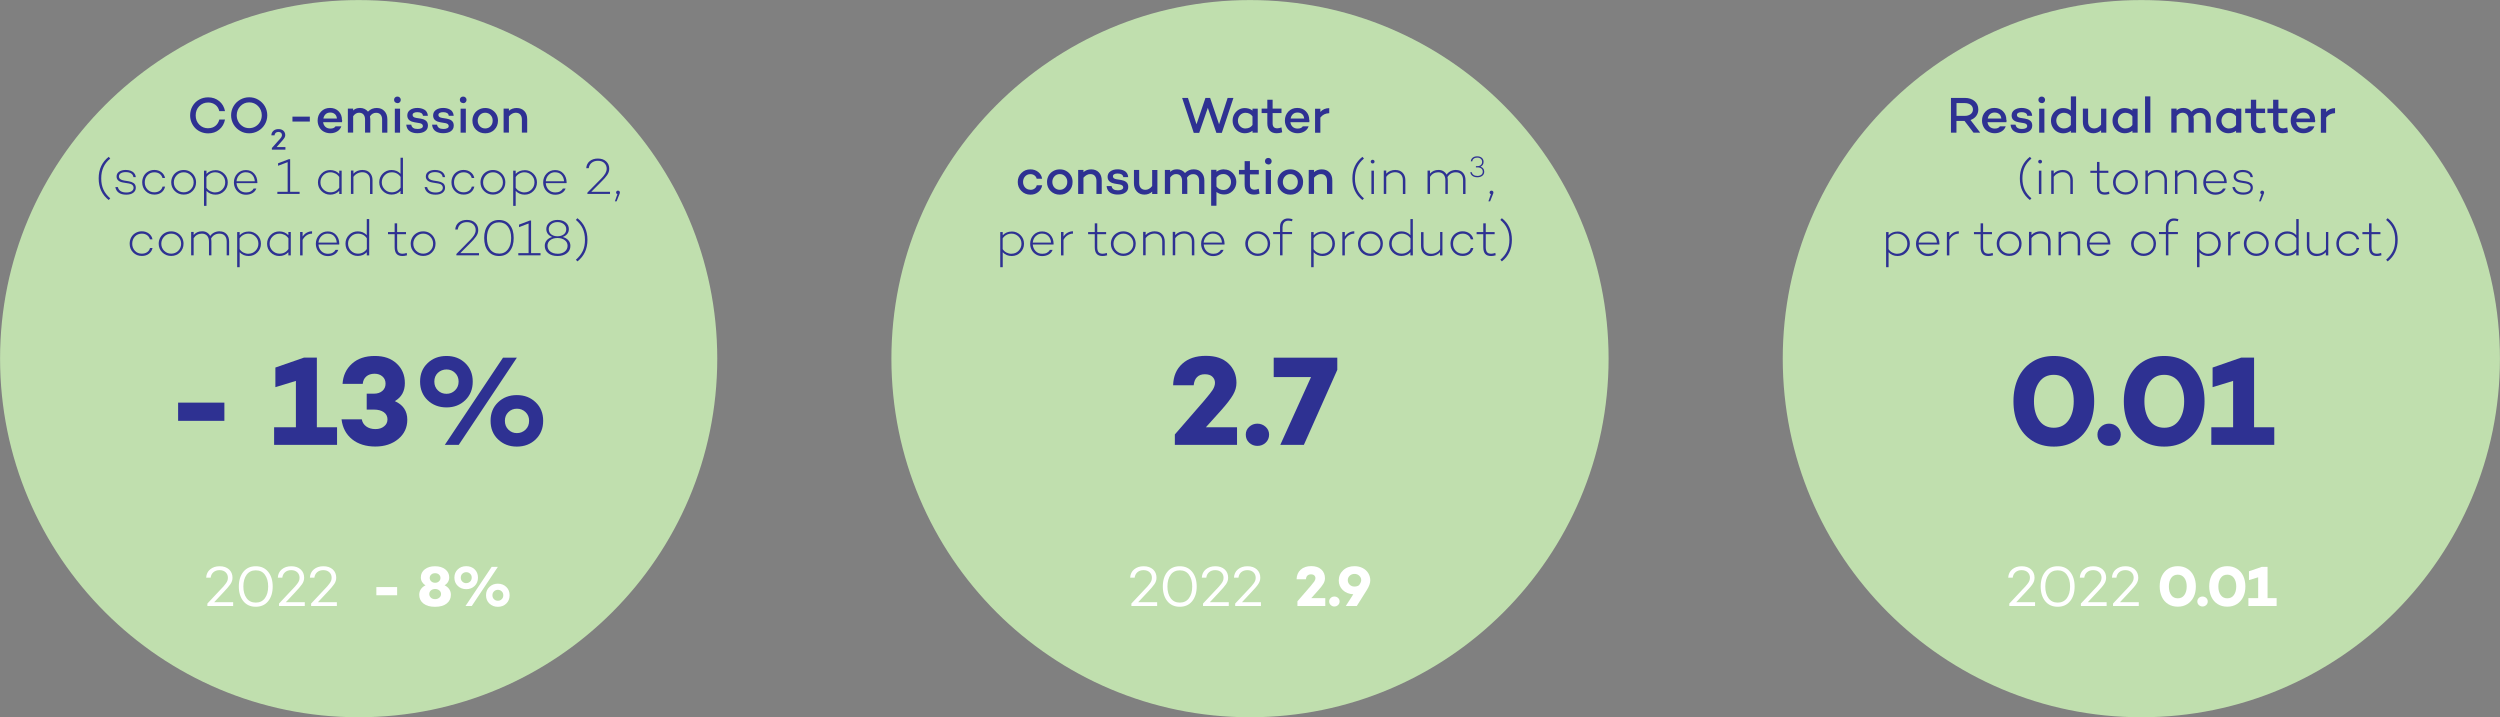 <?xml version="1.0" encoding="UTF-8"?>
<svg id="Layer_2" data-name="Layer 2" xmlns="http://www.w3.org/2000/svg" viewBox="0 0 391.18 112.24">
  <rect x="0" y="0" width="391.18" height="112.24" fill="#808080" stroke="none"/>
  <defs>
    <style>
      .cls-1 {
        fill: #c0dfae;
      }

      .cls-1, .cls-2, .cls-3 {
        stroke-width: 0px;
      }

      .cls-2 {
        fill: #2e3192;
      }

      .cls-3 {
        fill: #fff;
      }
    </style>
  </defs>
  <g id="Laag_1" data-name="Laag 1">
    <g>
      <circle class="cls-1" cx="56.12" cy="56.12" r="56.11"/>
      <circle class="cls-1" cx="195.59" cy="56.12" r="56.11"/>
      <circle class="cls-1" cx="335.06" cy="56.12" r="56.11"/>
      <g>
        <path class="cls-3" d="M33.52,94.23h2.96v.59h-4.03v-.38l1.98-2.11c.24-.25.41-.44.53-.56.11-.13.24-.28.36-.45.13-.17.22-.33.27-.48.05-.14.07-.29.07-.45,0-.34-.12-.62-.35-.84-.23-.22-.55-.34-.96-.34-.38,0-.7.11-.95.32-.25.21-.39.5-.44.86h-.7c.03-.54.23-.98.62-1.3s.88-.49,1.49-.49,1.11.17,1.47.5.54.77.54,1.29c0,.35-.1.68-.31.99s-.56.73-1.06,1.25l-1.49,1.59Z"/>
        <path class="cls-3" d="M38.08,89.47c.47-.58,1.12-.87,1.94-.87s1.47.29,1.94.87c.47.58.71,1.35.71,2.3s-.24,1.72-.71,2.3c-.47.58-1.12.87-1.94.87s-1.47-.29-1.94-.87-.71-1.35-.71-2.3.24-1.72.71-2.3ZM38.59,93.6c.34.46.81.69,1.43.69s1.09-.23,1.43-.69.51-1.07.51-1.83-.17-1.37-.51-1.84-.82-.69-1.43-.69-1.09.23-1.43.69c-.34.46-.51,1.08-.51,1.84s.17,1.37.51,1.83Z"/>
        <path class="cls-3" d="M44.73,94.23h2.96v.59h-4.03v-.38l1.98-2.11c.24-.25.41-.44.53-.56.11-.13.24-.28.36-.45.13-.17.22-.33.27-.48.05-.14.07-.29.07-.45,0-.34-.12-.62-.35-.84-.23-.22-.55-.34-.96-.34-.38,0-.7.11-.95.32-.25.21-.39.5-.44.86h-.7c.03-.54.23-.98.62-1.3s.88-.49,1.49-.49,1.11.17,1.47.5.54.77.54,1.29c0,.35-.1.68-.31.99s-.56.73-1.06,1.25l-1.49,1.59Z"/>
        <path class="cls-3" d="M49.75,94.23h2.96v.59h-4.03v-.38l1.98-2.11c.24-.25.41-.44.53-.56.11-.13.24-.28.36-.45.13-.17.22-.33.27-.48.05-.14.07-.29.07-.45,0-.34-.12-.62-.35-.84-.23-.22-.55-.34-.96-.34-.38,0-.7.11-.95.32-.25.21-.39.5-.44.86h-.7c.03-.54.23-.98.62-1.3s.88-.49,1.49-.49,1.11.17,1.47.5.54.77.54,1.29c0,.35-.1.68-.31.99s-.56.73-1.06,1.25l-1.49,1.59Z"/>
        <path class="cls-3" d="M58.89,91.86h3.25v1.28h-3.25v-1.28Z"/>
        <path class="cls-3" d="M69.57,91.58c.31.16.56.36.73.62.17.26.25.54.25.86,0,.58-.22,1.04-.66,1.38s-1.04.51-1.82.51-1.37-.17-1.81-.51-.66-.8-.66-1.38c0-.32.08-.61.25-.86.17-.25.41-.46.73-.62-.23-.13-.41-.31-.54-.52-.13-.21-.19-.45-.19-.72,0-.52.21-.94.62-1.26s.95-.48,1.6-.48,1.19.16,1.6.48c.41.32.62.74.62,1.26s-.24.95-.72,1.24ZM67.42,93.52c.17.15.39.23.66.23s.48-.08.66-.23c.18-.15.27-.34.27-.57s-.09-.41-.26-.56c-.18-.15-.4-.23-.66-.23s-.49.08-.66.22c-.17.15-.26.34-.26.57s.09.42.26.57ZM68.69,89.9c-.16-.14-.36-.21-.61-.21s-.45.07-.6.21c-.16.14-.24.32-.24.53s.08.39.24.54c.16.14.36.22.6.22s.44-.07.6-.22c.16-.15.24-.32.24-.54s-.08-.39-.24-.53Z"/>
        <path class="cls-3" d="M72.96,88.59c.53,0,.97.17,1.31.5.35.33.52.77.52,1.29s-.17.96-.52,1.3c-.35.34-.79.51-1.31.51s-.98-.17-1.33-.51c-.35-.34-.53-.77-.53-1.3s.18-.96.53-1.29c.35-.34.79-.5,1.33-.5ZM72.96,91.24c.23,0,.43-.08.6-.24s.25-.37.25-.62-.08-.45-.25-.61c-.17-.16-.37-.24-.6-.24s-.44.08-.61.24-.25.36-.25.62.08.46.25.62c.17.16.37.24.61.24ZM77.9,88.7l-4.08,6.12h-.98l4.09-6.12h.97ZM77.9,91.33c.53,0,.97.17,1.32.51.35.34.52.77.52,1.3s-.17.96-.52,1.3c-.35.34-.79.51-1.32.51s-.97-.17-1.32-.51c-.35-.34-.53-.77-.53-1.3s.17-.96.53-1.3c.35-.34.79-.51,1.32-.51ZM77.3,93.76c.16.16.36.24.6.24s.44-.08.6-.24c.17-.16.25-.37.25-.62s-.08-.45-.25-.61c-.17-.16-.37-.24-.6-.24s-.43.08-.6.24c-.16.16-.25.36-.25.61s.08.46.25.62Z"/>
      </g>
      <g>
        <path class="cls-3" d="M178.1,94.23h2.96v.59h-4.03v-.38l1.98-2.11c.24-.25.41-.44.53-.56.11-.13.24-.28.36-.45.13-.17.22-.33.27-.48.05-.14.07-.29.07-.45,0-.34-.12-.62-.35-.84-.23-.22-.55-.34-.96-.34-.38,0-.7.11-.95.32-.25.21-.39.5-.44.86h-.7c.03-.54.23-.98.62-1.3s.88-.49,1.49-.49,1.11.17,1.47.5.54.77.54,1.29c0,.35-.1.68-.31.99s-.56.73-1.06,1.25l-1.49,1.59Z"/>
        <path class="cls-3" d="M182.66,89.47c.47-.58,1.12-.87,1.94-.87s1.47.29,1.94.87c.47.58.71,1.35.71,2.3s-.24,1.72-.71,2.3c-.47.58-1.12.87-1.94.87s-1.47-.29-1.94-.87-.71-1.35-.71-2.3.24-1.72.71-2.3ZM183.18,93.6c.34.46.81.69,1.43.69s1.09-.23,1.43-.69.51-1.07.51-1.83-.17-1.37-.51-1.84-.82-.69-1.43-.69-1.09.23-1.43.69c-.34.46-.51,1.08-.51,1.84s.17,1.37.51,1.83Z"/>
        <path class="cls-3" d="M189.31,94.23h2.96v.59h-4.03v-.38l1.98-2.11c.24-.25.41-.44.53-.56.11-.13.24-.28.36-.45.13-.17.22-.33.27-.48.05-.14.07-.29.07-.45,0-.34-.12-.62-.35-.84-.23-.22-.55-.34-.96-.34-.38,0-.7.11-.95.32-.25.21-.39.5-.44.86h-.7c.03-.54.23-.98.62-1.3s.88-.49,1.49-.49,1.11.17,1.47.5.54.77.54,1.29c0,.35-.1.68-.31.99s-.56.73-1.06,1.25l-1.49,1.59Z"/>
        <path class="cls-3" d="M194.34,94.23h2.96v.59h-4.03v-.38l1.98-2.11c.24-.25.41-.44.53-.56.11-.13.24-.28.36-.45.13-.17.22-.33.27-.48.05-.14.07-.29.07-.45,0-.34-.12-.62-.35-.84-.23-.22-.55-.34-.96-.34-.38,0-.7.11-.95.32-.25.21-.39.5-.44.86h-.7c.03-.54.23-.98.62-1.3s.88-.49,1.49-.49,1.11.17,1.47.5.54.77.54,1.29c0,.35-.1.68-.31.99-.2.32-.56.73-1.06,1.25l-1.49,1.59Z"/>
        <path class="cls-3" d="M205.19,93.59h2.18v1.23h-4.36v-.73l2.06-2.38c.31-.37.5-.61.58-.73.12-.19.18-.35.18-.51,0-.17-.06-.31-.18-.43-.12-.12-.3-.17-.53-.17s-.41.07-.55.2c-.13.13-.21.33-.24.57h-1.45c.02-.63.23-1.13.64-1.5.41-.37.96-.56,1.65-.56s1.2.18,1.58.53.57.81.57,1.37c0,.28-.08.56-.24.84-.16.28-.43.63-.82,1.06l-1.08,1.21Z"/>
        <path class="cls-3" d="M208.79,94.9c-.22,0-.41-.08-.57-.23-.16-.15-.24-.34-.24-.56s.08-.4.24-.55c.16-.15.35-.22.57-.22s.42.07.58.22c.16.15.24.33.24.55s-.08.41-.24.56c-.16.15-.36.23-.58.23Z"/>
        <path class="cls-3" d="M211.94,88.59c.48,0,.91.1,1.29.3.38.2.67.47.87.8.2.34.31.71.31,1.12s-.17.92-.52,1.48l-1.59,2.53h-1.72l1.17-1.83c-.67-.04-1.22-.26-1.64-.66-.42-.41-.63-.9-.63-1.49,0-.65.23-1.18.69-1.61.46-.43,1.05-.64,1.78-.64ZM212.66,91.57l.04-.07c.2-.28.29-.52.29-.73,0-.26-.1-.49-.3-.68s-.45-.29-.75-.29-.55.1-.75.29c-.2.19-.3.42-.3.69s.1.5.29.7c.2.2.45.3.75.3s.53-.07.72-.21Z"/>
      </g>
      <g>
        <path class="cls-3" d="M315.47,94.23h2.96v.59h-4.03v-.38l1.98-2.11c.24-.25.41-.44.53-.56.11-.13.24-.28.37-.45.13-.17.22-.33.27-.48.05-.14.08-.29.08-.45,0-.34-.12-.62-.35-.84-.23-.22-.55-.34-.96-.34-.38,0-.7.11-.95.32-.25.21-.39.5-.44.86h-.7c.03-.54.23-.98.62-1.3s.88-.49,1.49-.49,1.12.17,1.47.5.54.77.54,1.29c0,.35-.1.68-.31.99-.2.32-.56.73-1.06,1.25l-1.49,1.59Z"/>
        <path class="cls-3" d="M320.02,89.47c.47-.58,1.12-.87,1.95-.87s1.47.29,1.94.87c.47.58.71,1.35.71,2.3s-.24,1.72-.71,2.3c-.47.58-1.12.87-1.94.87s-1.47-.29-1.95-.87c-.47-.58-.71-1.35-.71-2.3s.24-1.72.71-2.3ZM320.54,93.6c.34.46.81.69,1.43.69s1.09-.23,1.43-.69.51-1.07.51-1.83-.17-1.37-.51-1.84-.82-.69-1.43-.69-1.09.23-1.43.69c-.34.46-.51,1.08-.51,1.84s.17,1.37.51,1.83Z"/>
        <path class="cls-3" d="M326.67,94.23h2.96v.59h-4.03v-.38l1.98-2.11c.24-.25.41-.44.53-.56.11-.13.24-.28.37-.45.13-.17.22-.33.27-.48.05-.14.08-.29.08-.45,0-.34-.12-.62-.35-.84-.23-.22-.55-.34-.96-.34-.38,0-.7.11-.95.32-.25.21-.39.5-.44.86h-.7c.03-.54.23-.98.62-1.3s.88-.49,1.49-.49,1.12.17,1.47.5.54.77.54,1.29c0,.35-.1.68-.31.99-.2.32-.56.73-1.06,1.25l-1.49,1.59Z"/>
        <path class="cls-3" d="M331.7,94.23h2.96v.59h-4.03v-.38l1.98-2.11c.24-.25.41-.44.53-.56.11-.13.24-.28.37-.45.13-.17.22-.33.27-.48.05-.14.08-.29.08-.45,0-.34-.12-.62-.35-.84-.23-.22-.55-.34-.96-.34-.38,0-.7.11-.95.32-.25.21-.39.5-.44.86h-.7c.03-.54.23-.98.62-1.3s.88-.49,1.49-.49,1.12.17,1.47.5.54.77.54,1.29c0,.35-.1.68-.31.99-.2.32-.56.73-1.06,1.25l-1.49,1.59Z"/>
        <path class="cls-3" d="M339.25,89c.43-.27.93-.41,1.51-.41s1.08.14,1.51.41.76.65.98,1.12.34,1.03.34,1.64-.11,1.17-.34,1.64-.55.85-.98,1.12-.93.41-1.51.41-1.08-.14-1.51-.41-.76-.65-.98-1.12-.34-1.03-.34-1.64.11-1.17.34-1.64.55-.85.98-1.12ZM339.73,93.11c.24.34.59.51,1.03.51s.79-.17,1.03-.51c.24-.34.37-.79.37-1.34s-.12-1-.37-1.34c-.25-.34-.59-.51-1.03-.51s-.79.17-1.03.51c-.24.34-.36.79-.36,1.34s.12,1,.36,1.34Z"/>
        <path class="cls-3" d="M344.63,94.9c-.22,0-.41-.08-.57-.23-.16-.15-.24-.34-.24-.56s.08-.4.24-.55c.16-.15.35-.22.57-.22s.42.07.58.22c.16.15.24.33.24.55s-.08.41-.24.56c-.16.15-.36.23-.58.23Z"/>
        <path class="cls-3" d="M347,89c.43-.27.93-.41,1.51-.41s1.08.14,1.51.41.76.65.98,1.12.34,1.03.34,1.64-.11,1.17-.34,1.64-.55.85-.98,1.12-.93.41-1.51.41-1.08-.14-1.51-.41-.76-.65-.98-1.12-.34-1.03-.34-1.64.11-1.17.34-1.64.55-.85.98-1.12ZM347.48,93.11c.24.34.59.51,1.03.51s.79-.17,1.03-.51c.24-.34.37-.79.37-1.34s-.12-1-.37-1.34c-.25-.34-.59-.51-1.03-.51s-.79.17-1.03.51c-.24.34-.37.79-.37,1.34s.12,1,.37,1.34Z"/>
        <path class="cls-3" d="M354.81,93.59h1.42v1.23h-4.42v-1.23h1.53v-3.26l-1.44.44v-1.38l2-.69h.91v4.89Z"/>
      </g>
      <g>
        <path class="cls-2" d="M27.87,63h7.24v2.85h-7.24v-2.85Z"/>
        <path class="cls-2" d="M49.57,66.86h3.17v2.75h-9.85v-2.75h3.41v-7.26l-3.21.98v-3.07l4.46-1.55h2.03v10.9Z"/>
        <path class="cls-2" d="M61.79,62.77c1.29.58,1.94,1.54,1.94,2.91,0,1.22-.47,2.23-1.41,3.01s-2.13,1.18-3.59,1.18-2.7-.38-3.64-1.14-1.49-1.8-1.65-3.12h3.17c.08.46.31.83.69,1.11s.86.42,1.44.42,1-.14,1.36-.43c.36-.28.53-.65.53-1.1s-.19-.84-.57-1.11c-.38-.27-.9-.41-1.55-.41h-1.13v-2.49h1.13c.56,0,1-.15,1.33-.44.33-.29.49-.67.49-1.13s-.16-.84-.48-1.12-.73-.43-1.23-.43c-.54,0-.98.14-1.31.43-.33.29-.51.67-.55,1.16h-3.16c.08-1.3.57-2.35,1.47-3.16.9-.81,2.09-1.21,3.57-1.21s2.56.39,3.42,1.18c.86.79,1.29,1.81,1.29,3.07s-.52,2.2-1.56,2.81Z"/>
        <path class="cls-2" d="M69.87,55.7c1.18,0,2.15.37,2.93,1.12s1.17,1.71,1.17,2.89-.39,2.15-1.17,2.91c-.78.75-1.75,1.13-2.93,1.13s-2.18-.38-2.96-1.13c-.78-.75-1.18-1.72-1.18-2.91s.39-2.14,1.18-2.89c.78-.75,1.77-1.12,2.96-1.12ZM69.87,61.62c.52,0,.96-.18,1.33-.54.37-.36.56-.82.56-1.37s-.19-1.01-.56-1.37c-.37-.36-.82-.53-1.33-.53s-.99.18-1.36.53c-.37.35-.55.81-.55,1.37s.19,1.02.56,1.38c.37.36.82.53,1.35.53ZM80.88,55.96l-9.1,13.65h-2.18l9.11-13.65h2.17ZM80.88,61.82c1.18,0,2.16.38,2.94,1.13.78.75,1.17,1.71,1.17,2.89s-.39,2.15-1.17,2.91c-.78.75-1.76,1.13-2.95,1.13s-2.15-.38-2.94-1.13-1.17-1.72-1.17-2.91.39-2.14,1.17-2.89c.78-.75,1.76-1.13,2.94-1.13ZM79.55,67.23c.37.36.81.54,1.33.54s.97-.18,1.35-.54c.38-.36.56-.82.56-1.39s-.19-1-.56-1.36c-.38-.36-.83-.53-1.35-.53s-.97.18-1.33.53c-.37.36-.55.81-.55,1.36s.18,1.03.55,1.39Z"/>
      </g>
      <g>
        <path class="cls-2" d="M188.69,66.86h4.87v2.75h-9.73v-1.63l4.6-5.3c.69-.82,1.12-1.36,1.29-1.63.26-.41.39-.79.39-1.14,0-.38-.13-.7-.4-.96-.26-.26-.66-.39-1.19-.39s-.92.15-1.22.45c-.3.3-.47.72-.52,1.27h-3.22c.04-1.41.51-2.53,1.43-3.36.91-.83,2.14-1.24,3.69-1.24s2.69.4,3.53,1.19c.84.79,1.26,1.81,1.26,3.05,0,.63-.18,1.25-.54,1.87-.36.62-.97,1.41-1.82,2.37l-2.41,2.68Z"/>
        <path class="cls-2" d="M196.74,69.77c-.5,0-.92-.17-1.28-.5-.36-.34-.53-.76-.53-1.26s.18-.89.53-1.22c.36-.33.78-.5,1.28-.5s.94.17,1.3.5.54.74.54,1.22-.18.92-.54,1.26c-.36.34-.79.5-1.3.5Z"/>
        <path class="cls-2" d="M199.29,55.96h9.96v1.91l-5.23,11.74h-3.69l4.81-10.61h-5.84v-3.04Z"/>
      </g>
      <g>
        <path class="cls-2" d="M318,56.61c.96-.61,2.08-.91,3.37-.91s2.41.3,3.37.91c.96.61,1.69,1.44,2.19,2.51.5,1.07.75,2.29.75,3.67s-.25,2.6-.75,3.67-1.23,1.9-2.19,2.51c-.96.61-2.08.91-3.37.91s-2.41-.3-3.37-.91c-.96-.61-1.69-1.44-2.2-2.51s-.75-2.29-.75-3.67.25-2.6.75-3.67c.5-1.06,1.23-1.9,2.2-2.51ZM319.07,65.78c.54.76,1.31,1.15,2.29,1.15s1.75-.38,2.3-1.15c.54-.76.82-1.76.82-2.99s-.27-2.22-.82-2.99c-.55-.76-1.31-1.15-2.3-1.15s-1.75.38-2.29,1.15c-.54.76-.81,1.76-.81,2.99s.27,2.22.81,2.99Z"/>
        <path class="cls-2" d="M330,69.77c-.5,0-.92-.17-1.28-.5-.36-.34-.53-.76-.53-1.26s.18-.89.53-1.22c.36-.33.78-.5,1.28-.5s.94.17,1.3.5c.36.33.54.74.54,1.22s-.18.92-.54,1.26c-.36.34-.79.5-1.3.5Z"/>
        <path class="cls-2" d="M335.27,56.61c.96-.61,2.08-.91,3.37-.91s2.41.3,3.37.91c.96.61,1.69,1.44,2.19,2.51.5,1.07.75,2.29.75,3.67s-.25,2.6-.75,3.67-1.23,1.9-2.19,2.51c-.96.61-2.08.91-3.37.91s-2.41-.3-3.37-.91c-.96-.61-1.69-1.44-2.2-2.51s-.75-2.29-.75-3.67.25-2.6.75-3.67c.5-1.06,1.23-1.9,2.2-2.51ZM336.35,65.78c.54.76,1.31,1.15,2.29,1.15s1.75-.38,2.3-1.15c.54-.76.82-1.76.82-2.99s-.27-2.22-.82-2.99c-.55-.76-1.31-1.15-2.3-1.15s-1.75.38-2.29,1.15c-.54.76-.81,1.76-.81,2.99s.27,2.22.81,2.99Z"/>
        <path class="cls-2" d="M352.69,66.86h3.17v2.75h-9.85v-2.75h3.41v-7.26l-3.21.98v-3.07l4.46-1.55h2.03v10.9Z"/>
      </g>
      <g>
        <path class="cls-2" d="M32.58,20.06c.45,0,.82-.12,1.12-.36s.51-.57.62-1h.89c-.13.66-.43,1.18-.91,1.58s-1.05.59-1.73.59c-.39,0-.75-.07-1.1-.21s-.65-.34-.9-.59-.45-.55-.6-.9-.22-.73-.22-1.12c0-.53.13-1.02.38-1.45s.59-.77,1.02-1.01.9-.36,1.42-.36c.68,0,1.25.2,1.73.59s.78.91.91,1.57h-.89c-.11-.42-.31-.76-.62-.99s-.68-.36-1.12-.36c-.56,0-1.03.19-1.4.57s-.56.86-.56,1.45.19,1.06.56,1.44.84.57,1.4.57Z"/>
        <path class="cls-2" d="M37.57,15.6c.44-.25.91-.38,1.42-.38s.99.12,1.42.38.78.59,1.03,1.02.38.91.38,1.42-.13.99-.38,1.42-.6.77-1.03,1.02-.91.38-1.42.38-.99-.12-1.42-.38-.78-.59-1.03-1.02-.38-.91-.38-1.42.13-.99.38-1.42.6-.77,1.03-1.02ZM37.99,19.78c.3.18.63.27,1,.27s.7-.09,1-.27.54-.42.71-.73.26-.64.26-1.01c0-.56-.19-1.04-.57-1.43s-.84-.59-1.39-.59-1.02.2-1.39.59-.57.87-.57,1.43c0,.37.09.7.26,1.01s.41.55.71.73Z"/>
        <path class="cls-2" d="M43.27,23.01h1.39v.41h-2.12v-.26l1.01-1.14c.09-.1.16-.17.2-.21s.09-.1.15-.18.1-.13.13-.18.04-.1.06-.15c.02-.06.03-.12.03-.17,0-.14-.05-.26-.14-.35-.1-.09-.23-.14-.42-.14s-.31.05-.42.14c-.11.1-.17.23-.19.4h-.49c0-.29.12-.53.32-.71.2-.18.47-.27.8-.27.17,0,.32.02.45.07s.24.12.33.2c.09.08.15.18.2.3.05.11.07.23.07.36,0,.09-.01.17-.04.25-.02.08-.07.17-.13.26-.06.09-.13.18-.2.26s-.16.19-.29.33l-.69.78Z"/>
        <path class="cls-2" d="M45.76,18.25h2.72v.77h-2.72v-.77Z"/>
        <path class="cls-2" d="M53.54,18.78c0,.14,0,.26-.02.34h-.02s0,0,0,0h-2.94c.04.3.16.54.35.72s.46.28.79.28c.38,0,.65-.12.8-.35h.91c-.12.34-.33.6-.64.79s-.67.29-1.08.29c-.39,0-.73-.09-1.04-.26s-.54-.41-.7-.71-.25-.64-.25-1.01c0-.56.18-1.03.54-1.41s.83-.57,1.39-.57,1,.17,1.35.52.53.8.53,1.36ZM52.39,17.85c-.18-.16-.42-.24-.72-.24s-.54.09-.72.26-.3.4-.35.68h2.12c-.03-.3-.14-.54-.32-.7Z"/>
        <path class="cls-2" d="M59,16.9c.47,0,.85.16,1.15.48s.46.75.46,1.28v2.1h-.82v-2.05c0-.34-.08-.6-.25-.79s-.4-.27-.7-.27c-.38,0-.7.18-.95.55.03.16.05.31.05.45v2.1h-.82v-2.05c0-.34-.08-.6-.25-.79s-.4-.27-.7-.27c-.35,0-.65.18-.91.54v2.57h-.83v-3.76h.83v.3c.14-.14.29-.24.46-.3s.37-.1.62-.1.49.05.7.15.39.24.54.43c.2-.2.41-.35.63-.44s.49-.14.81-.14Z"/>
        <path class="cls-2" d="M62.19,16.13c-.15,0-.28-.05-.38-.14s-.15-.22-.15-.37.05-.27.15-.37.23-.14.38-.14.27.05.37.15.15.22.15.37-.05.27-.15.37-.23.15-.37.15ZM61.78,17h.82v3.76h-.82v-3.76Z"/>
        <path class="cls-2" d="M64.35,19.52c.04.23.15.39.31.5s.39.16.69.16c.25,0,.45-.04.6-.12s.22-.19.22-.34c0-.11-.04-.21-.13-.29s-.21-.13-.37-.16l-.83-.14c-.15-.03-.29-.06-.42-.11s-.24-.12-.35-.2-.19-.19-.25-.31-.09-.27-.09-.44c0-.36.14-.65.43-.86s.67-.32,1.14-.32c.2,0,.38.02.56.06s.34.1.51.19.3.21.4.38.17.37.18.6h-.77c-.02-.2-.11-.34-.26-.43s-.36-.14-.62-.14c-.24,0-.42.04-.55.12s-.19.18-.19.32c0,.25.19.4.58.46l.7.11c.16.03.3.07.42.11s.24.11.35.19.2.19.26.32.09.28.09.46c0,.39-.15.68-.45.89s-.7.31-1.19.31c-.18,0-.35-.01-.51-.04s-.31-.08-.46-.14-.27-.15-.38-.25-.2-.23-.27-.38-.11-.33-.13-.52h.77Z"/>
        <path class="cls-2" d="M68.39,19.52c.04.23.15.39.31.5s.39.16.69.16c.25,0,.45-.04.6-.12s.22-.19.22-.34c0-.11-.04-.21-.13-.29s-.21-.13-.37-.16l-.83-.14c-.15-.03-.29-.06-.42-.11s-.24-.12-.35-.2-.19-.19-.25-.31-.09-.27-.09-.44c0-.36.14-.65.43-.86s.67-.32,1.14-.32c.2,0,.38.02.56.06s.34.1.51.19.3.21.4.38.17.37.18.6h-.77c-.02-.2-.11-.34-.26-.43s-.36-.14-.62-.14c-.24,0-.42.04-.55.12s-.19.18-.19.32c0,.25.19.4.58.46l.7.11c.16.03.3.07.42.11s.24.11.35.19.2.19.26.32.09.28.09.46c0,.39-.15.68-.45.89s-.7.31-1.19.31c-.18,0-.35-.01-.51-.04s-.31-.08-.46-.14-.27-.15-.38-.25-.2-.23-.27-.38-.11-.33-.13-.52h.77Z"/>
        <path class="cls-2" d="M72.48,16.13c-.15,0-.28-.05-.38-.14s-.15-.22-.15-.37.05-.27.15-.37.23-.14.38-.14.27.05.37.15.15.22.15.37-.05.27-.15.37-.23.15-.37.15ZM72.07,17h.82v3.76h-.82v-3.76Z"/>
        <path class="cls-2" d="M74.9,17.16c.3-.17.64-.26,1.02-.26s.71.08,1.02.26.54.41.72.71.26.64.26,1.01c0,.57-.19,1.04-.57,1.42s-.86.56-1.43.56-1.05-.19-1.43-.56-.57-.85-.57-1.42c0-.37.09-.71.26-1.01s.41-.54.72-.71ZM75.08,19.75c.22.23.5.35.84.35s.62-.12.84-.35.33-.52.33-.88-.11-.63-.33-.87-.5-.36-.84-.36-.62.12-.84.36-.33.53-.33.87.11.64.33.88Z"/>
        <path class="cls-2" d="M80.85,16.9c.49,0,.89.16,1.19.47s.45.74.45,1.28v2.1h-.83v-2.05c0-.34-.09-.6-.26-.79s-.41-.27-.72-.27c-.18,0-.37.05-.55.15s-.35.24-.5.42v2.54h-.83v-3.76h.83v.34c.33-.29.74-.43,1.22-.43Z"/>
        <path class="cls-2" d="M16.19,26.16c-.23.5-.35,1.08-.35,1.76s.12,1.26.35,1.76.59.95,1.06,1.36l-.24.26c-1.05-.82-1.57-1.94-1.57-3.38s.52-2.56,1.57-3.38l.24.27c-.48.4-.83.85-1.06,1.35Z"/>
        <path class="cls-2" d="M18.44,29.27c.14.57.59.85,1.34.85.34,0,.61-.07.81-.2s.31-.31.31-.54c0-.18-.07-.33-.2-.45s-.31-.18-.52-.22l-.85-.14c-.72-.11-1.09-.43-1.09-.95,0-.32.13-.57.39-.75s.61-.28,1.04-.28c.28,0,.54.04.76.12s.41.2.56.38.23.38.26.63h-.37c-.04-.26-.16-.46-.37-.59s-.49-.2-.84-.2c-.32,0-.58.06-.77.18s-.29.29-.29.49c0,.34.27.56.81.65l.75.12c.15.03.28.06.39.1s.23.1.34.17.2.17.26.3.09.27.09.44c0,.33-.14.59-.41.79s-.64.29-1.09.29c-.49,0-.88-.1-1.17-.31s-.47-.5-.53-.88h.37Z"/>
        <path class="cls-2" d="M24.16,30.09c.32,0,.6-.08.83-.24s.38-.38.44-.65h.4c-.08.38-.27.68-.57.91s-.67.34-1.1.34c-.55,0-1-.18-1.37-.55s-.54-.83-.54-1.37c0-.36.08-.68.24-.98s.39-.53.68-.7.62-.26.98-.26c.43,0,.79.12,1.1.35s.5.53.57.91h-.4c-.07-.27-.22-.49-.44-.65s-.5-.24-.83-.24c-.44,0-.8.15-1.08.45s-.42.67-.42,1.12.14.81.42,1.11.64.45,1.08.45Z"/>
        <path class="cls-2" d="M28.75,26.6c.35,0,.68.08.97.25s.53.4.7.7.26.62.26.98c0,.54-.19,1-.56,1.37s-.83.55-1.37.55-1.01-.18-1.39-.55-.57-.83-.57-1.37c0-.36.09-.68.26-.98s.41-.53.71-.7.63-.25.99-.25ZM28.75,30.09c.43,0,.8-.15,1.1-.45s.45-.67.45-1.11-.15-.8-.45-1.11-.66-.46-1.1-.46-.81.15-1.1.46-.45.67-.45,1.11.15.81.45,1.11.67.45,1.1.45Z"/>
        <path class="cls-2" d="M33.72,26.62c.53,0,.98.19,1.36.56s.56.83.56,1.36-.19.99-.56,1.36-.83.56-1.36.56c-.57,0-1.04-.2-1.41-.59v2.34h-.39v-5.5h.39v.5c.37-.39.84-.58,1.41-.58ZM33.68,30.1c.44,0,.81-.15,1.11-.46s.45-.67.45-1.11-.15-.81-.45-1.11-.67-.46-1.11-.46c-.28,0-.54.06-.78.19s-.44.31-.6.55v1.68c.16.24.36.42.6.54s.5.19.78.19Z"/>
        <path class="cls-2" d="M40.27,28.52c0,.06,0,.11,0,.14l-.04-.02v.02h-3.22c.03.42.18.76.45,1.04s.62.41,1.04.41c.28,0,.53-.05.73-.16s.36-.26.45-.45h.43c-.11.3-.31.54-.6.71s-.63.26-1.02.26c-.36,0-.69-.08-.98-.26s-.51-.4-.67-.7-.24-.62-.24-.97c0-.54.18-1,.53-1.37s.8-.56,1.34-.56.96.18,1.29.54.5.82.51,1.38ZM38.48,26.95c-.41,0-.74.13-1.01.4s-.42.6-.46,1.01h2.86c-.03-.42-.17-.76-.42-1.02s-.57-.38-.97-.38Z"/>
        <path class="cls-2" d="M45.41,30.01h1.47v.34h-3.48v-.34h1.61v-4.64l-1.5.57v-.39l1.68-.64h.21v5.1Z"/>
        <path class="cls-2" d="M53.08,26.7h.38v3.66h-.38v-.49c-.38.39-.85.59-1.41.59-.53,0-.98-.19-1.36-.56s-.56-.83-.56-1.36.19-.99.56-1.37.83-.56,1.36-.56c.57,0,1.04.2,1.41.59v-.5ZM51.7,30.09c.59,0,1.05-.24,1.38-.72v-1.68c-.16-.24-.36-.42-.6-.54s-.5-.19-.78-.19c-.44,0-.81.15-1.11.46s-.45.67-.45,1.11.15.8.45,1.1.67.46,1.11.46Z"/>
        <path class="cls-2" d="M56.75,26.6c.46,0,.83.14,1.11.43s.43.68.43,1.17v2.15h-.39v-2.14c0-.4-.11-.71-.33-.93s-.51-.33-.88-.33c-.27,0-.53.06-.78.19s-.45.3-.61.53v2.67h-.39v-3.66h.39v.5c.17-.19.38-.34.63-.44s.52-.15.81-.15Z"/>
        <path class="cls-2" d="M62.67,24.68h.38v5.68h-.38v-.5c-.37.4-.84.59-1.41.59-.53,0-.98-.19-1.36-.56s-.56-.83-.56-1.37.19-.99.56-1.36.83-.56,1.36-.56c.57,0,1.04.2,1.41.59v-2.51ZM61.3,30.09c.28,0,.54-.06.78-.19s.44-.3.6-.54v-1.68c-.33-.48-.79-.72-1.38-.72-.44,0-.81.15-1.11.46s-.45.67-.45,1.1.15.8.45,1.11.67.46,1.11.46Z"/>
        <path class="cls-2" d="M66.83,29.27c.14.57.59.85,1.34.85.34,0,.61-.07.81-.2s.31-.31.31-.54c0-.18-.07-.33-.2-.45s-.31-.18-.52-.22l-.85-.14c-.72-.11-1.09-.43-1.09-.95,0-.32.13-.57.39-.75s.61-.28,1.04-.28c.28,0,.54.04.76.12s.41.2.56.38.23.38.26.63h-.37c-.04-.26-.16-.46-.37-.59s-.49-.2-.84-.2c-.32,0-.58.06-.77.18s-.29.29-.29.49c0,.34.27.56.81.65l.75.12c.15.03.28.06.39.1s.23.1.34.17.2.17.26.3.09.27.09.44c0,.33-.14.59-.41.79s-.64.29-1.09.29c-.49,0-.88-.1-1.17-.31s-.47-.5-.53-.88h.37Z"/>
        <path class="cls-2" d="M72.55,30.09c.32,0,.6-.08.83-.24s.38-.38.44-.65h.4c-.08.38-.27.68-.57.91s-.67.34-1.1.34c-.55,0-1-.18-1.37-.55s-.54-.83-.54-1.37c0-.36.08-.68.24-.98s.39-.53.68-.7.62-.26.98-.26c.43,0,.79.12,1.1.35s.5.53.57.91h-.4c-.07-.27-.22-.49-.44-.65s-.5-.24-.83-.24c-.44,0-.8.15-1.08.45s-.42.67-.42,1.12.14.81.42,1.11.64.45,1.08.45Z"/>
        <path class="cls-2" d="M77.14,26.6c.35,0,.68.08.97.25s.53.4.7.7.26.62.26.98c0,.54-.19,1-.56,1.37s-.83.55-1.37.55-1.01-.18-1.39-.55-.57-.83-.57-1.37c0-.36.09-.68.26-.98s.41-.53.71-.7.63-.25.99-.25ZM77.14,30.09c.43,0,.8-.15,1.1-.45s.45-.67.45-1.11-.15-.8-.45-1.11-.66-.46-1.1-.46-.81.15-1.1.46-.45.67-.45,1.11.15.81.45,1.11.67.45,1.1.45Z"/>
        <path class="cls-2" d="M82.1,26.62c.53,0,.98.19,1.36.56s.56.83.56,1.36-.19.99-.56,1.36-.83.56-1.36.56c-.57,0-1.04-.2-1.41-.59v2.34h-.39v-5.5h.39v.5c.37-.39.84-.58,1.41-.58ZM82.07,30.1c.44,0,.81-.15,1.11-.46s.45-.67.45-1.11-.15-.81-.45-1.11-.67-.46-1.11-.46c-.28,0-.54.06-.78.19s-.44.31-.6.55v1.68c.16.24.36.42.6.54s.5.19.78.19Z"/>
        <path class="cls-2" d="M88.66,28.52c0,.06,0,.11,0,.14l-.04-.02v.02h-3.22c.03.42.18.76.45,1.04s.62.41,1.04.41c.28,0,.53-.05.73-.16s.36-.26.45-.45h.43c-.11.3-.31.54-.6.71s-.63.26-1.02.26c-.36,0-.69-.08-.98-.26s-.51-.4-.67-.7-.24-.62-.24-.97c0-.54.18-1,.53-1.37s.8-.56,1.34-.56.96.18,1.29.54.5.82.51,1.38ZM86.87,26.95c-.41,0-.74.13-1.01.4s-.42.6-.46,1.01h2.86c-.03-.42-.17-.76-.42-1.02s-.57-.38-.97-.38Z"/>
        <path class="cls-2" d="M92.54,30.01h2.91v.34h-3.54v-.21l1.79-1.82c.18-.17.32-.32.43-.43s.22-.24.33-.38.2-.26.26-.37.11-.23.15-.35.06-.25.06-.38c0-.36-.12-.66-.37-.9s-.58-.35-1-.35c-.39,0-.72.1-.98.31s-.41.49-.46.85h-.39c.03-.46.21-.83.54-1.1s.76-.41,1.28-.41c.54,0,.98.15,1.3.45s.48.68.48,1.15c0,.17-.03.34-.08.5s-.14.33-.26.5-.26.34-.4.5-.34.36-.58.6l-1.48,1.49Z"/>
        <path class="cls-2" d="M96.21,31.51l.4-1.14c-.14-.04-.21-.12-.21-.25,0-.08.03-.15.09-.21s.13-.08.21-.08.15.03.21.08.09.12.09.21c0,.07-.03.17-.09.3l-.43,1.08h-.27Z"/>
        <path class="cls-2" d="M22.2,39.69c.32,0,.6-.08.83-.24s.38-.38.44-.65h.4c-.08.38-.27.68-.57.91s-.67.34-1.1.34c-.55,0-1-.18-1.37-.55s-.54-.83-.54-1.37c0-.36.08-.68.24-.98s.39-.53.68-.7.62-.26.98-.26c.43,0,.79.12,1.1.35s.5.53.57.91h-.4c-.07-.27-.22-.49-.44-.65s-.5-.24-.83-.24c-.44,0-.8.15-1.08.45s-.42.67-.42,1.12.14.81.42,1.11.64.45,1.08.45Z"/>
        <path class="cls-2" d="M26.79,36.2c.35,0,.68.08.97.25s.53.4.7.7.26.62.26.98c0,.54-.19,1-.56,1.37s-.83.55-1.37.55-1.01-.18-1.39-.55-.57-.83-.57-1.37c0-.36.09-.68.26-.98s.41-.53.71-.7.63-.25.99-.25ZM26.79,39.69c.43,0,.8-.15,1.1-.45s.45-.67.45-1.11-.15-.8-.45-1.11-.66-.46-1.1-.46-.81.15-1.1.46-.45.67-.45,1.11.15.81.45,1.11.67.45,1.1.45Z"/>
        <path class="cls-2" d="M34.39,36.2c.44,0,.79.14,1.06.43s.4.68.4,1.17v2.15h-.38v-2.14c0-.4-.1-.71-.3-.93s-.48-.32-.83-.32c-.58,0-1.02.25-1.31.76.03.15.05.31.05.48v2.15h-.38v-2.14c0-.4-.1-.71-.3-.93s-.48-.32-.83-.32c-.26,0-.5.06-.72.18s-.4.3-.55.53v2.68h-.39v-3.66h.39v.48c.33-.39.77-.58,1.33-.58.28,0,.54.06.75.19s.39.31.51.54c.36-.49.87-.73,1.51-.73Z"/>
        <path class="cls-2" d="M38.91,36.22c.53,0,.98.19,1.36.56s.56.83.56,1.36-.19.99-.56,1.36-.83.56-1.36.56c-.57,0-1.04-.2-1.41-.59v2.34h-.39v-5.5h.39v.5c.37-.39.84-.58,1.41-.58ZM38.87,39.7c.44,0,.81-.15,1.11-.46s.45-.67.45-1.11-.15-.81-.45-1.11-.67-.46-1.11-.46c-.28,0-.54.06-.78.19s-.44.31-.6.55v1.68c.16.24.36.42.6.54s.5.19.78.19Z"/>
        <path class="cls-2" d="M45.12,36.3h.38v3.66h-.38v-.49c-.38.39-.85.59-1.41.59-.53,0-.98-.19-1.36-.56s-.56-.83-.56-1.36.19-.99.56-1.37.83-.56,1.36-.56c.57,0,1.04.2,1.41.59v-.5ZM43.75,39.69c.59,0,1.05-.24,1.38-.72v-1.68c-.16-.24-.36-.42-.6-.54s-.5-.19-.78-.19c-.44,0-.81.15-1.11.46s-.45.67-.45,1.11.15.8.45,1.1.67.46,1.11.46Z"/>
        <path class="cls-2" d="M47.35,37.01c.17-.25.38-.46.64-.6s.54-.22.84-.22v.37c-.31,0-.6.09-.85.26s-.47.41-.63.71v2.43h-.39v-3.66h.39v.71Z"/>
        <path class="cls-2" d="M53.09,38.12c0,.06,0,.11,0,.14l-.04-.02v.02h-3.22c.03.42.18.76.45,1.04s.62.41,1.04.41c.28,0,.53-.05.73-.16s.36-.26.45-.45h.43c-.11.3-.31.54-.6.71s-.63.26-1.02.26c-.36,0-.69-.08-.98-.26s-.51-.4-.67-.7-.24-.62-.24-.97c0-.54.18-1,.53-1.37s.8-.56,1.34-.56.96.18,1.29.54.5.82.51,1.38ZM51.3,36.55c-.41,0-.74.13-1.01.4s-.42.6-.46,1.01h2.86c-.03-.42-.17-.76-.42-1.02s-.57-.38-.97-.38Z"/>
        <path class="cls-2" d="M57.39,34.28h.38v5.68h-.38v-.5c-.37.4-.84.59-1.41.59-.53,0-.98-.19-1.36-.56s-.56-.83-.56-1.37.19-.99.56-1.36.83-.56,1.36-.56c.57,0,1.04.2,1.41.59v-2.51ZM56.02,39.69c.28,0,.54-.06.78-.19s.44-.3.6-.54v-1.68c-.33-.48-.79-.72-1.38-.72-.44,0-.81.15-1.11.46s-.45.67-.45,1.1.15.8.45,1.11.67.46,1.11.46Z"/>
        <path class="cls-2" d="M63.64,39.57l.05.38c-.27.08-.5.11-.71.11-.42,0-.73-.11-.93-.34s-.3-.58-.3-1.06v-2.01h-1.04v-.34h1.04v-1.37h.39v1.37h1.39v.34h-1.39v2.01c0,.37.07.64.2.8s.36.24.66.24c.17,0,.38-.04.62-.12Z"/>
        <path class="cls-2" d="M66.22,36.2c.35,0,.68.08.97.25s.53.4.7.7.26.62.26.98c0,.54-.19,1-.56,1.37s-.83.55-1.37.55-1.01-.18-1.39-.55-.57-.83-.57-1.37c0-.36.09-.68.26-.98s.41-.53.71-.7.63-.25.99-.25ZM66.22,39.69c.43,0,.8-.15,1.1-.45s.45-.67.45-1.11-.15-.8-.45-1.11-.66-.46-1.1-.46-.81.15-1.1.46-.45.67-.45,1.11.15.81.45,1.11.67.45,1.1.45Z"/>
        <path class="cls-2" d="M72.04,39.61h2.91v.34h-3.54v-.21l1.79-1.82c.18-.17.32-.32.43-.43s.22-.24.33-.38.2-.26.26-.37.11-.23.15-.35.06-.25.06-.38c0-.36-.12-.66-.37-.9s-.58-.35-1-.35c-.39,0-.72.1-.98.31s-.41.49-.46.85h-.39c.03-.46.21-.83.54-1.1s.76-.41,1.28-.41c.54,0,.98.15,1.3.45s.48.68.48,1.15c0,.17-.03.34-.08.5s-.14.33-.26.5-.26.34-.4.5-.34.36-.58.6l-1.48,1.49Z"/>
        <path class="cls-2" d="M76.38,35.19c.41-.51.98-.77,1.7-.77s1.28.26,1.69.77.61,1.19.61,2.05-.2,1.53-.61,2.05-.97.77-1.69.77-1.28-.26-1.7-.77-.62-1.2-.62-2.05.21-1.54.62-2.05ZM78.08,39.69c.6,0,1.06-.22,1.4-.67s.5-1.04.5-1.78-.17-1.34-.5-1.78-.8-.67-1.39-.67-1.07.22-1.4.67-.5,1.04-.5,1.78.17,1.34.5,1.78.8.66,1.4.66Z"/>
        <path class="cls-2" d="M83.11,39.61h1.47v.34h-3.48v-.34h1.61v-4.64l-1.5.57v-.39l1.68-.64h.21v5.1Z"/>
        <path class="cls-2" d="M88.08,37.09c.36.1.65.28.86.52s.31.53.31.86c0,.48-.18.86-.55,1.15s-.85.44-1.46.44-1.09-.15-1.45-.44-.55-.67-.55-1.15c0-.34.1-.62.31-.87s.49-.41.86-.52c-.29-.11-.52-.27-.68-.48s-.25-.46-.25-.76c0-.41.17-.76.5-1.03s.75-.4,1.26-.4.94.13,1.27.4.5.61.5,1.03c0,.3-.08.55-.25.76s-.39.37-.68.47ZM87.24,39.71c.47,0,.86-.12,1.14-.35s.43-.53.43-.91c0-.36-.15-.65-.44-.87s-.67-.34-1.14-.34-.85.11-1.13.33-.43.51-.43.87c0,.38.14.68.43.91s.67.35,1.13.35ZM85.87,35.87c0,.33.13.6.38.8s.58.3.98.3.73-.1.99-.3.38-.47.38-.8-.13-.59-.39-.8-.59-.32-.98-.32-.72.11-.98.32-.39.48-.39.8Z"/>
        <path class="cls-2" d="M90.35,34.14c1.05.82,1.57,1.94,1.57,3.38s-.52,2.56-1.57,3.38l-.24-.26c.48-.41.83-.86,1.07-1.36s.35-1.08.35-1.76-.12-1.26-.35-1.76-.59-.95-1.07-1.35l.24-.27Z"/>
      </g>
      <g>
        <path class="cls-2" d="M192.09,15.32h.91l-1.82,5.47h-.85l-1.34-3.92-1.35,3.92h-.85l-1.82-5.47h.91l1.34,4.13,1.4-4.13h.73l1.4,4.13,1.34-4.13Z"/>
        <path class="cls-2" d="M195.98,17h.82v3.76h-.82v-.3c-.34.26-.74.39-1.21.39-.35,0-.67-.09-.96-.26s-.52-.42-.69-.72-.25-.63-.25-.99.08-.69.25-.99.4-.54.69-.72.61-.26.96-.26c.47,0,.87.13,1.21.39v-.3ZM194.89,20.1c.47,0,.83-.18,1.09-.54v-1.36c-.26-.36-.62-.55-1.09-.55-.34,0-.62.12-.85.36s-.34.53-.34.87.11.63.34.87.51.36.85.36Z"/>
        <path class="cls-2" d="M200.51,19.94l.12.76c-.28.1-.56.15-.86.15-.48,0-.84-.14-1.09-.41-.25-.27-.38-.65-.38-1.14v-1.61h-.89v-.7h.89v-1.38h.83v1.38h1.39v.7h-1.39v1.61c0,.52.24.78.73.78.19,0,.4-.05.64-.14Z"/>
        <path class="cls-2" d="M204.89,18.78c0,.14,0,.26-.02.34h-.02s0,0,0,0h-2.94c.04.3.16.54.35.72.19.18.46.28.79.28.38,0,.65-.12.8-.35h.91c-.12.34-.33.6-.64.79-.31.19-.67.29-1.08.29-.39,0-.73-.09-1.04-.26-.3-.17-.54-.41-.7-.71s-.25-.64-.25-1.01c0-.56.18-1.03.54-1.41s.83-.57,1.39-.57,1,.17,1.35.52c.35.35.53.8.53,1.36ZM203.74,17.85c-.18-.16-.42-.24-.72-.24s-.54.09-.72.26-.3.4-.35.68h2.12c-.03-.3-.14-.54-.32-.7Z"/>
        <path class="cls-2" d="M206.6,17.51c.36-.4.83-.59,1.39-.59v.79c-.6.02-1.06.25-1.39.69v2.37h-.83v-3.76h.83v.52Z"/>
        <path class="cls-2" d="M161.24,29.7c.25,0,.46-.06.64-.19s.29-.3.34-.52h.85c-.07.43-.27.78-.61,1.06s-.75.41-1.22.41c-.56,0-1.04-.19-1.42-.57s-.57-.85-.57-1.41.19-1.03.57-1.41.85-.57,1.41-.57c.47,0,.88.14,1.22.41s.55.62.61,1.06h-.85c-.05-.22-.17-.39-.34-.52s-.39-.2-.64-.2c-.34,0-.62.12-.83.35s-.32.53-.32.87.11.64.32.87.49.35.83.35Z"/>
        <path class="cls-2" d="M164.81,26.76c.3-.17.64-.26,1.02-.26s.71.08,1.02.26.54.41.72.71.26.64.26,1.01c0,.57-.19,1.04-.57,1.42s-.86.56-1.43.56-1.05-.19-1.43-.56-.57-.85-.57-1.42c0-.37.09-.71.26-1.01s.41-.54.72-.71ZM164.99,29.35c.22.23.5.35.84.35s.62-.12.84-.35.33-.52.33-.88-.11-.63-.33-.87-.5-.36-.84-.36-.62.12-.84.36-.33.53-.33.87.11.64.33.88Z"/>
        <path class="cls-2" d="M170.75,26.5c.49,0,.89.16,1.19.47s.45.74.45,1.28v2.1h-.83v-2.05c0-.34-.09-.6-.26-.79s-.41-.27-.72-.27c-.18,0-.37.05-.55.15s-.35.24-.5.42v2.54h-.83v-3.76h.83v.34c.33-.29.74-.43,1.22-.43Z"/>
        <path class="cls-2" d="M173.93,29.12c.04.23.15.39.31.5s.39.16.69.16c.25,0,.45-.04.6-.12s.22-.19.22-.34c0-.11-.04-.21-.13-.29s-.21-.13-.37-.16l-.83-.14c-.15-.03-.29-.06-.42-.11s-.24-.12-.35-.2-.19-.19-.25-.31-.09-.27-.09-.44c0-.36.14-.65.43-.86s.67-.32,1.14-.32c.2,0,.38.02.56.06s.34.1.51.19.3.21.4.38.17.37.18.6h-.77c-.02-.2-.11-.34-.26-.43s-.36-.14-.62-.14c-.24,0-.42.04-.55.12s-.19.18-.19.32c0,.25.19.4.58.46l.7.11c.16.03.3.07.42.11s.24.11.35.19.2.19.26.32.09.28.09.46c0,.39-.15.68-.45.89s-.7.31-1.19.31c-.18,0-.35-.01-.51-.04s-.31-.08-.46-.14-.27-.15-.38-.25-.2-.23-.27-.38-.11-.33-.13-.52h.77Z"/>
        <path class="cls-2" d="M180.28,26.6h.82v3.76h-.82v-.37c-.34.31-.75.46-1.22.46s-.88-.16-1.18-.49-.45-.75-.45-1.29v-2.08h.82v2.04c0,.34.09.6.26.79s.41.28.72.28c.19,0,.37-.05.55-.15s.35-.25.5-.44v-2.52Z"/>
        <path class="cls-2" d="M186.84,26.5c.47,0,.85.16,1.15.48s.46.75.46,1.28v2.1h-.82v-2.05c0-.34-.08-.6-.25-.79s-.4-.27-.7-.27c-.38,0-.7.18-.95.55.03.16.05.31.05.45v2.1h-.82v-2.05c0-.34-.08-.6-.25-.79s-.4-.27-.7-.27c-.35,0-.65.18-.91.54v2.57h-.83v-3.76h.83v.3c.14-.14.29-.24.46-.3s.37-.1.62-.1.49.05.7.15.39.24.54.43c.2-.2.41-.35.63-.44s.49-.14.81-.14Z"/>
        <path class="cls-2" d="M191.54,26.51c.53,0,.98.19,1.35.57s.56.85.56,1.39-.19,1.01-.56,1.39-.82.57-1.35.57c-.46,0-.86-.13-1.2-.39v2.15h-.83v-5.62h.83v.3c.34-.25.74-.38,1.2-.38ZM191.42,29.73c.34,0,.63-.12.86-.37s.34-.54.34-.88-.11-.63-.34-.88-.51-.37-.86-.37c-.46,0-.82.19-1.08.56v1.38c.26.37.62.56,1.08.56Z"/>
        <path class="cls-2" d="M196.96,29.54l.12.76c-.28.1-.56.15-.86.15-.48,0-.84-.14-1.09-.41s-.38-.65-.38-1.14v-1.61h-.89v-.7h.89v-1.38h.83v1.38h1.39v.7h-1.39v1.61c0,.52.24.78.73.78.19,0,.4-.05.64-.14Z"/>
        <path class="cls-2" d="M198.46,25.73c-.15,0-.28-.05-.38-.14s-.15-.22-.15-.37.05-.27.15-.37.23-.14.38-.14.27.05.37.15c.1.1.15.22.15.37s-.05.27-.15.37c-.1.1-.23.15-.37.15ZM198.05,26.6h.82v3.76h-.82v-3.76Z"/>
        <path class="cls-2" d="M200.88,26.76c.3-.17.64-.26,1.02-.26s.71.08,1.02.26.54.41.72.71c.17.3.26.64.26,1.01,0,.57-.19,1.04-.57,1.42-.38.37-.86.56-1.43.56s-1.05-.19-1.43-.56c-.38-.37-.57-.85-.57-1.42,0-.37.09-.71.26-1.01.17-.3.41-.54.72-.71ZM201.06,29.35c.22.23.5.35.84.35s.62-.12.84-.35.33-.52.33-.88-.11-.63-.33-.87c-.22-.24-.5-.36-.84-.36s-.62.12-.84.36c-.22.24-.33.53-.33.87s.11.64.33.88Z"/>
        <path class="cls-2" d="M206.83,26.5c.49,0,.89.16,1.19.47s.45.74.45,1.28v2.1h-.83v-2.05c0-.34-.09-.6-.26-.79s-.41-.27-.72-.27c-.18,0-.37.05-.55.15-.19.1-.35.24-.5.42v2.54h-.83v-3.76h.83v.34c.33-.29.74-.43,1.22-.43Z"/>
        <path class="cls-2" d="M212.36,26.16c-.23.5-.35,1.08-.35,1.76s.12,1.26.35,1.76c.23.5.59.95,1.06,1.36l-.24.26c-1.05-.82-1.57-1.94-1.57-3.38s.52-2.56,1.57-3.38l.24.27c-.48.4-.83.85-1.06,1.35Z"/>
        <path class="cls-2" d="M214.99,25.5c-.06.06-.13.08-.21.08s-.15-.03-.21-.08c-.06-.06-.09-.13-.09-.21s.03-.15.09-.21c.06-.05.13-.08.21-.08s.15.03.21.08c.06.05.09.12.09.21s-.03.15-.09.21ZM214.59,26.7h.39v3.66h-.39v-3.66Z"/>
        <path class="cls-2" d="M218.36,26.6c.46,0,.83.14,1.11.43.28.29.43.68.43,1.17v2.15h-.39v-2.14c0-.4-.11-.71-.33-.93-.22-.22-.51-.33-.88-.33-.27,0-.53.06-.78.19-.25.12-.45.3-.61.53v2.67h-.39v-3.66h.39v.5c.17-.19.38-.34.63-.44.25-.1.52-.15.81-.15Z"/>
        <path class="cls-2" d="M227.85,26.6c.44,0,.79.14,1.06.43s.4.68.4,1.17v2.15h-.38v-2.14c0-.4-.1-.71-.3-.93-.2-.22-.48-.32-.83-.32-.58,0-1.02.25-1.31.76.03.15.05.31.05.48v2.15h-.38v-2.14c0-.4-.1-.71-.3-.93-.2-.22-.48-.32-.83-.32-.26,0-.5.06-.72.18-.22.12-.4.3-.55.53v2.68h-.39v-3.66h.39v.48c.33-.39.77-.58,1.33-.58.28,0,.54.06.75.19s.39.31.51.54c.36-.49.87-.73,1.51-.73Z"/>
        <path class="cls-2" d="M231.67,26.08c.18.06.32.16.42.3.1.13.15.3.15.49,0,.26-.1.47-.3.63s-.46.24-.77.24-.57-.07-.77-.22c-.2-.15-.31-.34-.34-.58h.23c.03.18.12.32.28.43s.36.16.6.16.45-.06.61-.18c.16-.12.23-.29.23-.49s-.07-.37-.22-.49-.34-.18-.58-.18h-.27v-.2h.27c.21,0,.38-.06.51-.18.13-.12.19-.28.19-.48,0-.21-.07-.37-.21-.49-.14-.12-.33-.18-.56-.18-.21,0-.39.05-.53.16-.14.1-.22.24-.24.42h-.23c.02-.24.12-.43.3-.57.18-.14.41-.21.69-.21.31,0,.55.08.74.24.18.16.27.37.27.63,0,.17-.04.32-.12.45-.08.13-.2.23-.35.29Z"/>
        <path class="cls-2" d="M232.89,31.51l.4-1.14c-.14-.04-.21-.12-.21-.25,0-.08.03-.15.09-.21s.13-.08.21-.08.15.03.21.08c.06.06.09.12.09.21,0,.07-.03.17-.09.3l-.43,1.08h-.27Z"/>
        <path class="cls-2" d="M158.31,36.22c.53,0,.98.19,1.36.56s.56.83.56,1.36-.19.99-.56,1.36-.83.56-1.36.56c-.57,0-1.04-.2-1.41-.59v2.34h-.39v-5.5h.39v.5c.37-.39.84-.58,1.41-.58ZM158.27,39.7c.44,0,.81-.15,1.11-.46s.45-.67.45-1.11-.15-.81-.45-1.11-.67-.46-1.11-.46c-.28,0-.54.06-.78.19s-.44.31-.6.55v1.68c.16.24.36.42.6.54s.5.19.78.19Z"/>
        <path class="cls-2" d="M164.86,38.12c0,.06,0,.11,0,.14l-.04-.02v.02h-3.22c.03.42.18.76.45,1.04s.62.41,1.04.41c.28,0,.53-.05.73-.16s.36-.26.45-.45h.43c-.11.3-.31.54-.6.71s-.63.26-1.02.26c-.36,0-.69-.08-.98-.26s-.51-.4-.67-.7-.24-.62-.24-.97c0-.54.18-1,.53-1.37s.8-.56,1.34-.56.96.18,1.29.54.5.82.51,1.38ZM163.07,36.55c-.41,0-.74.13-1.01.4s-.42.6-.46,1.01h2.86c-.03-.42-.17-.76-.42-1.02s-.57-.38-.97-.38Z"/>
        <path class="cls-2" d="M166.41,37.01c.17-.25.38-.46.64-.6s.54-.22.84-.22v.37c-.31,0-.6.09-.85.26s-.47.41-.63.71v2.43h-.39v-3.66h.39v.71Z"/>
        <path class="cls-2" d="M173.19,39.57l.05.38c-.27.08-.5.11-.71.11-.42,0-.73-.11-.93-.34s-.3-.58-.3-1.06v-2.01h-1.04v-.34h1.04v-1.37h.39v1.37h1.39v.34h-1.39v2.01c0,.37.07.64.2.8s.36.24.66.24c.17,0,.38-.04.62-.12Z"/>
        <path class="cls-2" d="M175.78,36.2c.35,0,.68.08.97.25s.53.4.7.7.26.62.26.98c0,.54-.19,1-.56,1.37s-.83.55-1.37.55-1.01-.18-1.39-.55-.57-.83-.57-1.37c0-.36.09-.68.26-.98s.41-.53.71-.7.63-.25.99-.25ZM175.78,39.69c.43,0,.8-.15,1.1-.45s.45-.67.45-1.11-.15-.8-.45-1.11-.66-.46-1.1-.46-.81.15-1.1.46-.45.67-.45,1.11.15.81.45,1.11.67.45,1.1.45Z"/>
        <path class="cls-2" d="M180.71,36.2c.46,0,.83.14,1.11.43s.43.68.43,1.17v2.15h-.39v-2.14c0-.4-.11-.71-.33-.93s-.51-.33-.88-.33c-.27,0-.53.06-.78.19s-.45.3-.61.53v2.67h-.39v-3.66h.39v.5c.17-.19.38-.34.63-.44s.52-.15.81-.15Z"/>
        <path class="cls-2" d="M185.34,36.2c.46,0,.83.14,1.11.43s.43.68.43,1.17v2.15h-.39v-2.14c0-.4-.11-.71-.33-.93s-.51-.33-.88-.33c-.27,0-.53.06-.78.19s-.45.3-.61.53v2.67h-.39v-3.66h.39v.5c.17-.19.38-.34.63-.44s.52-.15.81-.15Z"/>
        <path class="cls-2" d="M191.61,38.12c0,.06,0,.11,0,.14l-.04-.02v.02h-3.22c.03.42.18.76.45,1.04s.62.41,1.04.41c.28,0,.53-.05.73-.16s.36-.26.45-.45h.43c-.11.3-.31.54-.6.71s-.63.26-1.02.26c-.36,0-.69-.08-.98-.26s-.51-.4-.67-.7-.24-.62-.24-.97c0-.54.18-1,.53-1.37s.8-.56,1.34-.56.96.18,1.29.54.5.82.51,1.38ZM189.81,36.55c-.41,0-.74.13-1.01.4s-.42.6-.46,1.01h2.86c-.03-.42-.17-.76-.42-1.02s-.57-.38-.97-.38Z"/>
        <path class="cls-2" d="M196.81,36.2c.35,0,.68.08.97.25.29.17.53.4.7.7s.26.62.26.98c0,.54-.19,1-.56,1.37-.37.37-.83.55-1.37.55s-1.01-.18-1.39-.55-.57-.83-.57-1.37c0-.36.09-.68.26-.98s.41-.53.71-.7.63-.25.99-.25ZM196.81,39.69c.43,0,.8-.15,1.1-.45.3-.3.45-.67.45-1.11s-.15-.8-.45-1.11c-.3-.3-.66-.46-1.1-.46s-.81.15-1.1.46-.45.67-.45,1.11.15.81.45,1.11.67.45,1.1.45Z"/>
        <path class="cls-2" d="M200.68,35.46v.84h1.49v.34h-1.49v3.31h-.39v-3.31h-1.08v-.34h1.08v-.84c0-.39.12-.7.35-.93s.53-.35.9-.35c.2,0,.43.04.7.11l-.07.33c-.26-.06-.45-.09-.59-.09-.27,0-.48.08-.64.26-.16.17-.24.4-.24.68Z"/>
        <path class="cls-2" d="M206.96,36.22c.53,0,.98.19,1.36.56s.56.83.56,1.36-.19.99-.56,1.36-.83.56-1.36.56c-.57,0-1.04-.2-1.41-.59v2.34h-.39v-5.5h.39v.5c.37-.39.84-.58,1.41-.58ZM206.92,39.7c.44,0,.81-.15,1.11-.46s.45-.67.45-1.11-.15-.81-.45-1.11-.67-.46-1.11-.46c-.28,0-.54.06-.78.19-.24.12-.44.31-.6.55v1.68c.16.24.36.42.6.54.24.12.5.19.78.19Z"/>
        <path class="cls-2" d="M210.43,37.01c.17-.25.38-.46.64-.6s.54-.22.84-.22v.37c-.31,0-.6.09-.85.26-.26.17-.47.41-.63.71v2.43h-.39v-3.66h.39v.71Z"/>
        <path class="cls-2" d="M214.45,36.2c.35,0,.68.08.97.25.29.17.53.4.7.7s.26.62.26.98c0,.54-.19,1-.56,1.37-.37.37-.83.55-1.37.55s-1.01-.18-1.39-.55c-.38-.37-.57-.83-.57-1.37,0-.36.09-.68.26-.98.17-.3.41-.53.71-.7.3-.17.63-.25.99-.25ZM214.45,39.69c.43,0,.8-.15,1.1-.45.3-.3.45-.67.45-1.11s-.15-.8-.45-1.11c-.3-.3-.66-.46-1.1-.46s-.81.15-1.1.46c-.3.3-.45.67-.45,1.11s.15.81.45,1.11c.3.3.67.45,1.1.45Z"/>
        <path class="cls-2" d="M220.69,34.28h.38v5.68h-.38v-.5c-.37.4-.84.59-1.41.59-.53,0-.98-.19-1.36-.56s-.56-.83-.56-1.37.19-.99.56-1.36.83-.56,1.36-.56c.57,0,1.04.2,1.41.59v-2.51ZM219.32,39.69c.28,0,.54-.06.78-.19.24-.12.44-.3.6-.54v-1.68c-.33-.48-.79-.72-1.38-.72-.44,0-.81.15-1.11.46s-.45.67-.45,1.1.15.8.45,1.11.67.46,1.11.46Z"/>
        <path class="cls-2" d="M225.32,36.3h.38v3.66h-.38v-.5c-.17.19-.38.34-.63.45-.25.1-.52.16-.81.16-.46,0-.83-.14-1.11-.43-.28-.29-.42-.68-.42-1.18v-2.14h.39v2.13c0,.4.11.71.33.93.22.22.51.33.88.33.27,0,.53-.06.78-.19.25-.12.45-.3.61-.53v-2.67Z"/>
        <path class="cls-2" d="M228.87,39.69c.32,0,.6-.08.83-.24.23-.16.38-.38.44-.65h.4c-.08.38-.27.68-.57.91-.31.23-.67.34-1.1.34-.55,0-1-.18-1.37-.55-.36-.37-.54-.83-.54-1.37,0-.36.08-.68.24-.98.16-.29.39-.53.68-.7.29-.17.62-.26.98-.26.43,0,.79.12,1.1.35.31.23.5.53.57.91h-.4c-.07-.27-.22-.49-.44-.65-.23-.16-.5-.24-.83-.24-.44,0-.8.15-1.08.45-.28.3-.42.67-.42,1.12s.14.81.42,1.11c.28.3.64.45,1.08.45Z"/>
        <path class="cls-2" d="M233.98,39.57l.05.38c-.27.08-.5.11-.71.11-.42,0-.73-.11-.93-.34-.2-.23-.3-.58-.3-1.06v-2.01h-1.04v-.34h1.04v-1.37h.39v1.37h1.39v.34h-1.39v2.01c0,.37.07.64.2.8.13.16.36.24.66.24.17,0,.38-.04.62-.12Z"/>
        <path class="cls-2" d="M235,34.14c1.05.82,1.57,1.94,1.57,3.38s-.52,2.56-1.57,3.38l-.24-.26c.48-.41.83-.86,1.07-1.36s.35-1.08.35-1.76-.12-1.26-.35-1.76-.59-.95-1.07-1.35l.24-.27Z"/>
      </g>
      <g>
        <path class="cls-2" d="M308.8,20.76l-1.41-1.84h-1.26v1.84h-.86v-5.44h2.18c.61,0,1.12.17,1.51.49.39.33.59.76.59,1.31,0,.4-.11.74-.33,1.03s-.52.5-.89.63l1.52,1.98h-1.05ZM306.14,16.11v2.02h1.29c.37,0,.68-.09.92-.27.24-.18.36-.43.36-.73s-.12-.55-.36-.73c-.24-.18-.55-.27-.92-.27h-1.29Z"/>
        <path class="cls-2" d="M313.97,18.78c0,.14,0,.26-.02.34h-.02s0,0,0,0h-2.94c.04.3.16.54.35.72.19.18.46.28.79.28.38,0,.65-.12.8-.35h.91c-.12.34-.33.6-.64.79-.31.19-.67.29-1.08.29-.39,0-.73-.09-1.04-.26-.3-.17-.54-.41-.7-.71s-.25-.64-.25-1.01c0-.56.18-1.03.54-1.41s.83-.57,1.39-.57,1,.17,1.35.52c.35.35.53.8.53,1.36ZM312.82,17.85c-.18-.16-.42-.24-.72-.24s-.54.09-.72.26-.3.4-.35.68h2.12c-.03-.3-.14-.54-.32-.7Z"/>
        <path class="cls-2" d="M315.38,19.52c.04.23.15.39.31.5.17.1.39.16.69.16.25,0,.45-.04.6-.12s.22-.19.22-.34c0-.11-.04-.21-.13-.29-.09-.08-.21-.13-.37-.16l-.83-.14c-.15-.03-.29-.06-.42-.11s-.24-.12-.35-.2c-.11-.08-.19-.19-.25-.31-.06-.13-.09-.27-.09-.44,0-.36.14-.65.43-.86.29-.21.67-.32,1.14-.32.2,0,.38.02.56.06.17.04.34.1.51.19s.3.21.4.38c.1.17.17.37.18.6h-.77c-.02-.2-.11-.34-.26-.43s-.36-.14-.62-.14c-.24,0-.42.04-.55.12s-.19.18-.19.32c0,.25.19.4.58.46l.7.11c.16.03.29.07.42.11.12.05.24.11.35.19s.2.19.26.32.09.28.09.46c0,.39-.15.68-.45.89-.3.21-.7.31-1.19.31-.18,0-.35-.01-.51-.04-.16-.03-.31-.08-.46-.14s-.27-.15-.38-.25c-.11-.1-.2-.23-.27-.38s-.12-.33-.13-.52h.77Z"/>
        <path class="cls-2" d="M319.48,16.13c-.15,0-.28-.05-.38-.14s-.15-.22-.15-.37.05-.27.15-.37.23-.14.38-.14.27.05.37.15c.1.1.15.22.15.37s-.05.27-.15.37c-.1.1-.23.15-.37.15ZM319.07,17h.82v3.76h-.82v-3.76Z"/>
        <path class="cls-2" d="M324.03,15.08h.82v5.68h-.82v-.3c-.33.27-.74.4-1.21.4-.35,0-.67-.09-.96-.26s-.52-.42-.69-.72c-.17-.3-.25-.64-.25-1s.08-.69.25-.99c.17-.3.4-.54.69-.72s.61-.26.96-.26c.47,0,.87.13,1.21.39v-2.21ZM322.94,20.1c.47,0,.83-.18,1.09-.55v-1.35c-.26-.36-.62-.55-1.09-.55-.34,0-.62.12-.85.36-.23.24-.34.53-.34.86s.11.63.34.87c.23.24.51.36.85.36Z"/>
        <path class="cls-2" d="M328.76,17h.82v3.76h-.82v-.37c-.34.31-.75.46-1.22.46s-.88-.16-1.18-.49c-.3-.32-.45-.75-.45-1.29v-2.08h.82v2.04c0,.34.09.6.26.79.17.19.41.28.72.28.18,0,.37-.05.55-.15s.35-.25.5-.44v-2.52Z"/>
        <path class="cls-2" d="M333.66,17h.82v3.76h-.82v-.3c-.34.26-.74.39-1.21.39-.35,0-.67-.09-.96-.26s-.52-.42-.69-.72c-.17-.3-.25-.63-.25-.99s.08-.69.25-.99c.17-.3.4-.54.69-.72s.61-.26.96-.26c.47,0,.87.13,1.21.39v-.3ZM332.57,20.1c.47,0,.83-.18,1.09-.54v-1.36c-.26-.36-.62-.55-1.09-.55-.34,0-.62.12-.85.36-.23.24-.34.53-.34.87s.11.63.34.87.51.36.85.36Z"/>
        <path class="cls-2" d="M335.64,15.08h.83v5.68h-.83v-5.68Z"/>
        <path class="cls-2" d="M344.32,16.9c.47,0,.85.16,1.15.48.3.32.46.75.46,1.28v2.1h-.82v-2.05c0-.34-.08-.6-.25-.79-.17-.18-.4-.27-.7-.27-.38,0-.7.18-.95.55.03.16.05.31.05.45v2.1h-.82v-2.05c0-.34-.08-.6-.25-.79-.17-.18-.4-.27-.7-.27-.35,0-.65.18-.91.54v2.57h-.83v-3.76h.83v.3c.14-.14.29-.24.46-.3s.37-.1.62-.1.49.05.7.15.39.24.54.43c.2-.2.41-.35.63-.44.22-.09.49-.14.81-.14Z"/>
        <path class="cls-2" d="M349.88,17h.82v3.76h-.82v-.3c-.34.26-.74.39-1.21.39-.35,0-.67-.09-.96-.26s-.52-.42-.69-.72c-.17-.3-.25-.63-.25-.99s.08-.69.25-.99c.17-.3.4-.54.69-.72s.61-.26.96-.26c.47,0,.87.13,1.21.39v-.3ZM348.79,20.1c.47,0,.83-.18,1.09-.54v-1.36c-.26-.36-.62-.55-1.09-.55-.34,0-.62.12-.85.36-.23.24-.34.53-.34.87s.11.63.34.87.51.36.85.36Z"/>
        <path class="cls-2" d="M354.41,19.94l.12.76c-.28.1-.56.15-.86.15-.48,0-.84-.14-1.09-.41-.25-.27-.38-.65-.38-1.14v-1.61h-.89v-.7h.89v-1.38h.83v1.38h1.39v.7h-1.39v1.61c0,.52.24.78.73.78.19,0,.4-.05.64-.14Z"/>
        <path class="cls-2" d="M357.89,19.94l.12.76c-.28.1-.56.15-.86.15-.48,0-.84-.14-1.09-.41-.25-.27-.38-.65-.38-1.14v-1.61h-.89v-.7h.89v-1.38h.83v1.38h1.39v.7h-1.39v1.61c0,.52.24.78.73.78.19,0,.4-.05.64-.14Z"/>
        <path class="cls-2" d="M362.27,18.78c0,.14,0,.26-.02.34h-.02s0,0,0,0h-2.94c.04.3.16.54.35.72.19.18.46.28.79.28.38,0,.65-.12.8-.35h.91c-.12.34-.33.6-.64.79-.31.19-.67.29-1.08.29-.39,0-.73-.09-1.04-.26-.3-.17-.54-.41-.7-.71s-.25-.64-.25-1.01c0-.56.18-1.03.54-1.41s.83-.57,1.39-.57,1,.17,1.35.52c.35.35.53.8.53,1.36ZM361.12,17.85c-.18-.16-.42-.24-.72-.24s-.54.09-.72.26-.3.4-.35.68h2.12c-.03-.3-.14-.54-.32-.7Z"/>
        <path class="cls-2" d="M363.98,17.51c.36-.4.83-.59,1.39-.59v.79c-.6.02-1.06.25-1.39.69v2.37h-.83v-3.76h.83v.52Z"/>
        <path class="cls-2" d="M316.8,26.16c-.23.5-.35,1.08-.35,1.76s.12,1.26.35,1.76c.23.5.59.95,1.06,1.36l-.24.26c-1.05-.82-1.57-1.94-1.57-3.38s.52-2.56,1.57-3.38l.24.27c-.48.4-.83.85-1.06,1.35Z"/>
        <path class="cls-2" d="M319.43,25.5c-.06.06-.13.08-.21.08s-.15-.03-.21-.08c-.06-.06-.09-.13-.09-.21s.03-.15.09-.21c.06-.05.13-.08.21-.08s.15.03.21.08c.06.05.09.12.09.21s-.03.15-.09.21ZM319.03,26.7h.39v3.66h-.39v-3.66Z"/>
        <path class="cls-2" d="M322.8,26.6c.46,0,.83.14,1.11.43.28.29.43.68.43,1.17v2.15h-.39v-2.14c0-.4-.11-.71-.33-.93-.22-.22-.51-.33-.88-.33-.27,0-.53.06-.78.19-.25.12-.45.3-.61.53v2.67h-.39v-3.66h.39v.5c.17-.19.38-.34.63-.44.25-.1.52-.15.81-.15Z"/>
        <path class="cls-2" d="M330.01,29.97l.05.38c-.27.08-.5.11-.71.11-.42,0-.73-.11-.93-.34-.2-.23-.3-.58-.3-1.06v-2.01h-1.04v-.34h1.04v-1.37h.39v1.37h1.39v.34h-1.39v2.01c0,.37.07.64.2.8.13.16.36.24.66.24.17,0,.38-.04.62-.12Z"/>
        <path class="cls-2" d="M332.59,26.6c.35,0,.68.08.97.25.29.17.53.4.7.7s.26.62.26.98c0,.54-.19,1-.56,1.37-.37.37-.83.55-1.37.55s-1.01-.18-1.39-.55c-.38-.37-.57-.83-.57-1.37,0-.36.09-.68.26-.98.17-.3.41-.53.71-.7.3-.17.63-.25.99-.25ZM332.59,30.09c.43,0,.8-.15,1.1-.45.3-.3.45-.67.45-1.11s-.15-.8-.45-1.11c-.3-.3-.66-.46-1.1-.46s-.81.15-1.1.46c-.3.3-.45.67-.45,1.11s.15.81.45,1.11c.3.3.67.45,1.1.45Z"/>
        <path class="cls-2" d="M337.53,26.6c.46,0,.83.14,1.11.43.28.29.43.68.43,1.17v2.15h-.39v-2.14c0-.4-.11-.71-.33-.93-.22-.22-.51-.33-.88-.33-.27,0-.53.06-.78.19-.25.12-.45.3-.61.53v2.67h-.39v-3.66h.39v.5c.17-.19.38-.34.63-.44.25-.1.52-.15.81-.15Z"/>
        <path class="cls-2" d="M342.16,26.6c.46,0,.83.14,1.11.43.28.29.43.68.43,1.17v2.15h-.39v-2.14c0-.4-.11-.71-.33-.93-.22-.22-.51-.33-.88-.33-.27,0-.53.06-.78.19-.25.12-.45.3-.61.53v2.67h-.39v-3.66h.39v.5c.17-.19.38-.34.63-.44.25-.1.52-.15.81-.15Z"/>
        <path class="cls-2" d="M348.42,28.52c0,.06,0,.11,0,.14l-.04-.02v.02h-3.22c.03.42.18.76.45,1.04.27.27.62.41,1.04.41.28,0,.53-.05.73-.16.21-.11.36-.26.45-.45h.43c-.11.3-.31.54-.6.71s-.63.26-1.02.26c-.36,0-.69-.08-.98-.26s-.51-.4-.67-.7c-.16-.29-.24-.62-.24-.97,0-.54.18-1,.53-1.37.35-.37.8-.56,1.34-.56s.96.18,1.29.54.5.82.51,1.38ZM346.63,26.95c-.41,0-.74.13-1.01.4-.27.27-.42.6-.46,1.01h2.86c-.03-.42-.17-.76-.42-1.02-.25-.26-.58-.38-.97-.38Z"/>
        <path class="cls-2" d="M349.7,29.27c.14.57.59.85,1.34.85.34,0,.61-.07.81-.2.2-.13.31-.31.31-.54,0-.18-.07-.33-.2-.45-.13-.11-.31-.18-.52-.22l-.85-.14c-.72-.11-1.09-.43-1.09-.95,0-.32.13-.57.39-.75s.61-.28,1.04-.28c.28,0,.54.04.76.12.22.08.41.2.56.38.15.17.23.38.26.63h-.37c-.04-.26-.16-.46-.37-.59s-.49-.2-.84-.2c-.32,0-.58.06-.77.18s-.29.29-.29.49c0,.34.27.56.81.65l.75.12c.15.03.28.06.39.1.11.04.23.1.34.17.11.07.2.17.26.3s.09.27.09.44c0,.33-.14.59-.41.79-.28.19-.64.29-1.09.29-.49,0-.88-.1-1.17-.31s-.47-.5-.53-.88h.37Z"/>
        <path class="cls-2" d="M353.48,31.51l.4-1.14c-.14-.04-.21-.12-.21-.25,0-.08.03-.15.09-.21s.13-.08.21-.08.15.03.21.08c.06.06.09.12.09.21,0,.07-.03.17-.09.3l-.43,1.08h-.27Z"/>
        <path class="cls-2" d="M296.92,36.22c.53,0,.98.19,1.36.56s.56.83.56,1.36-.19.99-.56,1.36-.83.56-1.36.56c-.57,0-1.04-.2-1.41-.59v2.34h-.39v-5.5h.39v.5c.37-.39.84-.58,1.41-.58ZM296.88,39.7c.44,0,.81-.15,1.11-.46s.45-.67.45-1.11-.15-.81-.45-1.11-.67-.46-1.11-.46c-.28,0-.54.06-.78.19-.24.12-.44.31-.6.55v1.68c.16.24.36.42.6.54.24.12.5.19.78.19Z"/>
        <path class="cls-2" d="M303.47,38.12c0,.06,0,.11,0,.14l-.04-.02v.02h-3.22c.03.42.18.76.45,1.04.27.27.62.41,1.04.41.28,0,.53-.05.73-.16.21-.11.36-.26.45-.45h.43c-.11.3-.31.54-.6.71s-.63.26-1.02.26c-.36,0-.69-.08-.98-.26s-.51-.4-.67-.7c-.16-.29-.24-.62-.24-.97,0-.54.18-1,.53-1.37.35-.37.8-.56,1.34-.56s.96.18,1.29.54.5.82.51,1.38ZM301.68,36.55c-.41,0-.74.13-1.01.4-.27.27-.42.6-.46,1.01h2.86c-.03-.42-.17-.76-.42-1.02-.25-.26-.58-.38-.97-.38Z"/>
        <path class="cls-2" d="M305.02,37.01c.17-.25.38-.46.64-.6s.54-.22.84-.22v.37c-.31,0-.6.09-.85.26-.26.17-.47.41-.63.71v2.43h-.39v-3.66h.39v.71Z"/>
        <path class="cls-2" d="M311.8,39.57l.05.38c-.27.08-.5.11-.71.11-.42,0-.73-.11-.93-.34-.2-.23-.3-.58-.3-1.06v-2.01h-1.04v-.34h1.04v-1.37h.39v1.37h1.39v.34h-1.39v2.01c0,.37.07.64.2.8.13.16.36.24.66.24.17,0,.38-.04.62-.12Z"/>
        <path class="cls-2" d="M314.39,36.2c.35,0,.68.08.97.25.29.17.53.4.7.7s.26.62.26.98c0,.54-.19,1-.56,1.37-.37.37-.83.55-1.37.55s-1.01-.18-1.39-.55c-.38-.37-.57-.83-.57-1.37,0-.36.09-.68.26-.98.17-.3.41-.53.71-.7.3-.17.63-.25.99-.25ZM314.39,39.69c.43,0,.8-.15,1.1-.45.3-.3.45-.67.45-1.11s-.15-.8-.45-1.11c-.3-.3-.66-.46-1.1-.46s-.81.15-1.1.46c-.3.3-.45.67-.45,1.11s.15.81.45,1.11c.3.3.67.45,1.1.45Z"/>
        <path class="cls-2" d="M319.32,36.2c.46,0,.83.14,1.11.43.28.29.43.68.43,1.17v2.15h-.39v-2.14c0-.4-.11-.71-.33-.93-.22-.22-.51-.33-.88-.33-.27,0-.53.06-.78.19-.25.12-.45.3-.61.53v2.67h-.39v-3.66h.39v.5c.17-.19.38-.34.63-.44.25-.1.52-.15.81-.15Z"/>
        <path class="cls-2" d="M323.95,36.2c.46,0,.83.14,1.11.43.28.29.43.68.43,1.17v2.15h-.39v-2.14c0-.4-.11-.71-.33-.93-.22-.22-.51-.33-.88-.33-.27,0-.53.06-.78.19-.25.12-.45.3-.61.53v2.67h-.39v-3.66h.39v.5c.17-.19.38-.34.63-.44.25-.1.52-.15.81-.15Z"/>
        <path class="cls-2" d="M330.21,38.12c0,.06,0,.11,0,.14l-.04-.02v.02h-3.22c.03.42.18.76.45,1.04.27.27.62.41,1.04.41.28,0,.53-.05.73-.16.21-.11.36-.26.45-.45h.43c-.11.3-.31.54-.6.71s-.63.26-1.02.26c-.36,0-.69-.08-.98-.26s-.51-.4-.67-.7c-.16-.29-.24-.62-.24-.97,0-.54.18-1,.53-1.37.35-.37.8-.56,1.34-.56s.96.18,1.29.54.5.82.51,1.38ZM328.42,36.55c-.41,0-.74.13-1.01.4-.27.27-.42.6-.46,1.01h2.86c-.03-.42-.17-.76-.42-1.02-.25-.26-.58-.38-.97-.38Z"/>
        <path class="cls-2" d="M335.42,36.2c.35,0,.68.08.97.25.29.17.53.4.7.7s.26.62.26.98c0,.54-.19,1-.56,1.37-.37.37-.83.55-1.37.55s-1.01-.18-1.39-.55c-.38-.37-.57-.83-.57-1.37,0-.36.09-.68.26-.98.17-.3.41-.53.71-.7.3-.17.63-.25.99-.25ZM335.42,39.69c.43,0,.8-.15,1.1-.45.3-.3.45-.67.45-1.11s-.15-.8-.45-1.11c-.3-.3-.66-.46-1.1-.46s-.81.15-1.1.46c-.3.3-.45.67-.45,1.11s.15.81.45,1.11c.3.3.67.45,1.1.45Z"/>
        <path class="cls-2" d="M339.29,35.46v.84h1.49v.34h-1.49v3.31h-.39v-3.31h-1.08v-.34h1.08v-.84c0-.39.12-.7.35-.93s.53-.35.9-.35c.2,0,.43.04.7.11l-.07.33c-.26-.06-.45-.09-.59-.09-.27,0-.48.08-.64.26-.16.17-.24.4-.24.68Z"/>
        <path class="cls-2" d="M345.57,36.22c.53,0,.98.19,1.36.56s.56.83.56,1.36-.19.99-.56,1.36-.83.56-1.36.56c-.57,0-1.04-.2-1.41-.59v2.34h-.39v-5.5h.39v.5c.37-.39.84-.58,1.41-.58ZM345.53,39.7c.44,0,.81-.15,1.11-.46s.45-.67.45-1.11-.15-.81-.45-1.11-.67-.46-1.11-.46c-.28,0-.54.06-.78.19-.24.12-.44.31-.6.55v1.68c.16.24.36.42.6.54.24.12.5.19.78.19Z"/>
        <path class="cls-2" d="M349.03,37.01c.17-.25.38-.46.64-.6s.54-.22.84-.22v.37c-.31,0-.6.09-.85.26-.26.17-.47.41-.63.71v2.43h-.39v-3.66h.39v.71Z"/>
        <path class="cls-2" d="M353.06,36.2c.35,0,.68.08.97.25.29.17.53.4.7.7s.26.62.26.98c0,.54-.19,1-.56,1.37-.37.37-.83.55-1.37.55s-1.01-.18-1.39-.55c-.38-.37-.57-.83-.57-1.37,0-.36.09-.68.26-.98.17-.3.41-.53.71-.7.3-.17.63-.25.99-.25ZM353.06,39.69c.43,0,.8-.15,1.1-.45.3-.3.45-.67.45-1.11s-.15-.8-.45-1.11c-.3-.3-.66-.46-1.1-.46s-.81.15-1.1.46c-.3.3-.45.67-.45,1.11s.15.81.45,1.11c.3.3.67.45,1.1.45Z"/>
        <path class="cls-2" d="M359.3,34.28h.38v5.68h-.38v-.5c-.37.4-.84.59-1.41.59-.53,0-.98-.19-1.36-.56s-.56-.83-.56-1.37.19-.99.56-1.36.83-.56,1.36-.56c.57,0,1.04.2,1.41.59v-2.51ZM357.93,39.69c.28,0,.54-.06.78-.19.24-.12.44-.3.6-.54v-1.68c-.33-.48-.79-.72-1.38-.72-.44,0-.81.15-1.11.46s-.45.67-.45,1.1.15.8.45,1.11.67.46,1.11.46Z"/>
        <path class="cls-2" d="M363.93,36.3h.38v3.66h-.38v-.5c-.17.19-.38.34-.63.45-.25.1-.52.16-.81.16-.46,0-.83-.14-1.11-.43-.28-.29-.42-.68-.42-1.18v-2.14h.39v2.13c0,.4.11.71.33.93.22.22.51.33.88.33.27,0,.53-.06.78-.19.25-.12.45-.3.61-.53v-2.67Z"/>
        <path class="cls-2" d="M367.48,39.69c.32,0,.6-.08.83-.24.23-.16.38-.38.44-.65h.4c-.08.38-.27.68-.57.91-.31.23-.67.34-1.1.34-.55,0-1-.18-1.37-.55-.36-.37-.54-.83-.54-1.37,0-.36.08-.68.24-.98.16-.29.39-.53.68-.7.29-.17.62-.26.98-.26.43,0,.79.12,1.1.35.31.23.5.53.57.91h-.4c-.07-.27-.22-.49-.44-.65-.23-.16-.5-.24-.83-.24-.44,0-.8.15-1.08.45-.28.3-.42.67-.42,1.12s.14.81.42,1.11c.28.3.64.45,1.08.45Z"/>
        <path class="cls-2" d="M372.58,39.57l.05.38c-.27.08-.5.11-.71.11-.42,0-.73-.11-.93-.34-.2-.23-.3-.58-.3-1.06v-2.01h-1.04v-.34h1.04v-1.37h.39v1.37h1.39v.34h-1.39v2.01c0,.37.07.64.2.8.13.16.36.24.66.24.17,0,.38-.04.62-.12Z"/>
        <path class="cls-2" d="M373.6,34.14c1.05.82,1.57,1.94,1.57,3.38s-.52,2.56-1.57,3.38l-.24-.26c.48-.41.83-.86,1.07-1.36s.35-1.08.35-1.76-.12-1.26-.35-1.76-.59-.95-1.07-1.35l.24-.27Z"/>
      </g>
    </g>
  </g>
</svg>